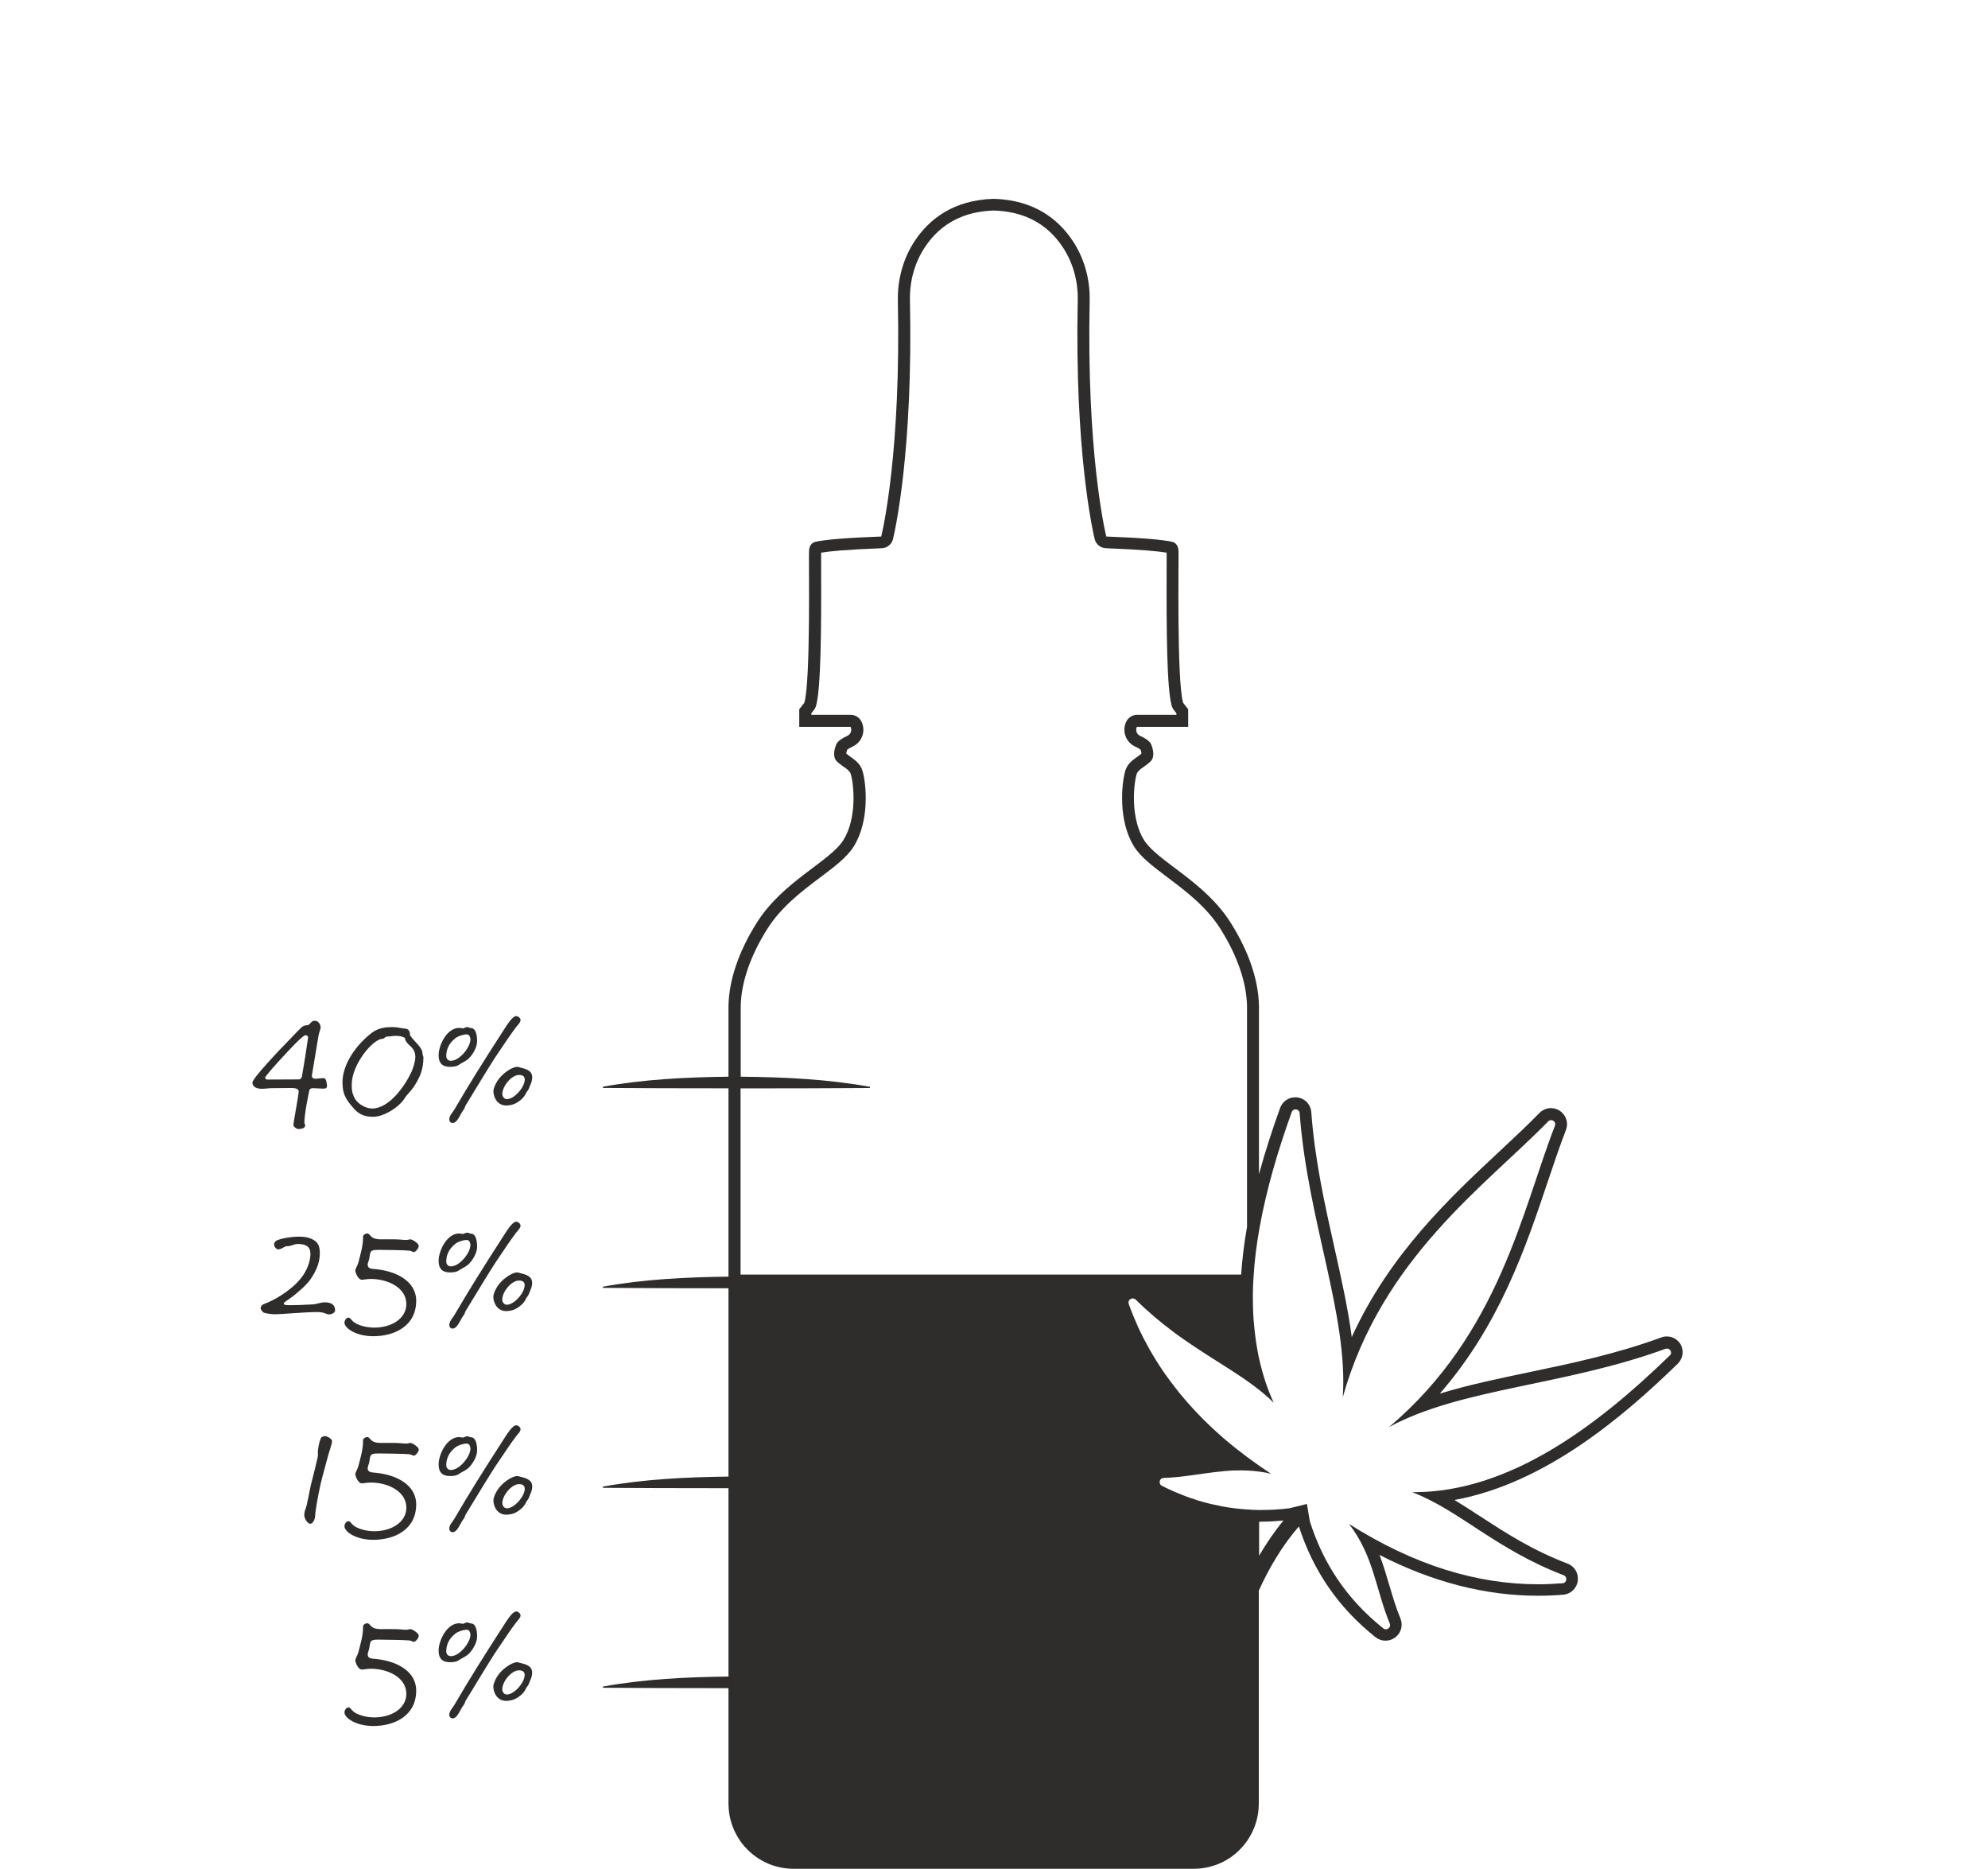 <?xml version="1.0" encoding="UTF-8"?><svg id="Grafik_Pfad" xmlns="http://www.w3.org/2000/svg" viewBox="0 0 250 235"><defs><style>.cls-1{fill:#2e2d2c;}</style></defs><path class="cls-1" d="M211.48,169.31c-.31-.77-1.04-1.27-1.87-1.27-.24,0-.48,.04-.71,.13-5.62,2.06-11.26,3.25-16.72,4.39-3.88,.81-7.64,1.6-11.12,2.67,7.53-8.64,10.83-18.46,13.57-26.63,.78-2.33,1.52-4.52,2.29-6.51,.24-.62,.17-1.32-.21-1.87-.38-.56-1.01-.89-1.68-.89-.54,0-1.05,.22-1.44,.61-1.48,1.52-3.17,3.1-4.96,4.77-6.31,5.89-13.88,12.96-18.64,23.41-.47-3.6-1.31-7.34-2.17-11.2-1.22-5.45-2.48-11.09-2.92-17.08-.08-1.07-.95-1.87-2.02-1.87h0c-.86,0-1.6,.53-1.9,1.34-.91,2.52-1.84,5.34-2.66,8.33v-21.15c-.06-3.21-1.23-6.79-3.57-10.49-3.28-5.2-9.19-7.68-10.88-10.37-1.69-2.69-1.35-6.84-.94-8.27,.18-.62,.97-.88,1.74-1.61,.58-.55,.36-1.49,.1-2.15-.19-.47-.93-.87-1.4-1.08-.43-.19-.61-.71-.4-1.13h6.45s0,0,0,0v-2.21s0,0,0,0l-.64-.82s0,0,0,0c-.82-2.86-.53-18.28-.58-19.16-.06-.88-.7-1.05-.7-1.05-1.21-.31-4.32-.54-8.38-.69-.26-1.08-2.48-10.92-2.09-29.65,.06-2.71-.68-5.39-2.2-7.63-1.73-2.55-4.72-5.04-9.86-5.18h0c-5.14,.14-8.13,2.63-9.86,5.18-1.52,2.24-2.25,4.92-2.2,7.63,.39,18.73-1.83,28.57-2.09,29.65-4.06,.15-7.17,.38-8.38,.69h0s-.64,.18-.7,1.05c-.06,.88,.23,16.3-.59,19.16,0,0,0,0,0,0l-.64,.82s0,0,0,0v2.21s0,0,0,0h6.45c.21,.42,.03,.93-.4,1.13-.47,.21-1.21,.61-1.4,1.08-.26,.66-.48,1.61,.1,2.15,.77,.72,1.56,.98,1.74,1.61,.41,1.43,.75,5.58-.94,8.27-1.69,2.69-7.6,5.17-10.88,10.37-2.33,3.7-3.51,7.28-3.57,10.49v8.89c-5.25,.06-10.63,.32-15.79,1.26,0,0,0,.15,0,.15,3.96,.03,9.83,.05,15.79,.05v23.68c-5.25,.06-10.63,.32-15.79,1.26,0,0,0,.15,0,.15,3.96,.03,9.83,.05,15.79,.05v23.68c-5.25,.06-10.63,.32-15.79,1.26,0,0,0,.15,0,.15,3.96,.03,9.83,.05,15.79,.05v23.68c-5.25,.06-10.63,.32-15.79,1.26,0,0,0,.15,0,.15,3.96,.03,9.83,.05,15.79,.05v14.52h0c0,1.7,.52,3.27,1.4,4.58,.29,.44,.63,.84,1,1.21,.74,.74,1.62,1.34,2.6,1.76,.98,.41,2.06,.64,3.19,.64h50.31c1.13,0,2.21-.23,3.19-.64,.98-.41,1.86-1.01,2.6-1.76,.37-.37,.71-.78,1-1.21,.88-1.31,1.4-2.88,1.4-4.58h0v-26.78c1.26-2.78,2.91-5.63,5.04-8.07,1.84,5.65,4.98,10.21,9.63,13.92,.37,.29,.8,.44,1.26,.44,.68,0,1.32-.34,1.7-.91,.37-.56,.44-1.26,.18-1.88-.57-1.38-.97-2.75-1.4-4.19-.37-1.25-.74-2.52-1.23-3.8,6.64,3.41,13.32,5.13,19.91,5.13,1.06,0,2.13-.04,3.19-.13,.95-.08,1.7-.79,1.83-1.73,.13-.94-.39-1.84-1.28-2.18-4.53-1.73-7.83-3.89-11.03-5.97-1.08-.7-2.13-1.39-3.19-2.03,11.41-2.07,21.31-10.55,28.07-17.13,.59-.58,.78-1.44,.47-2.2Zm-118.33-32.46c6.12,0,12.19-.02,16.25-.05v-.15c-5.39-.97-10.81-1.22-16.25-1.27v-8.86c.05-2.98,1.21-6.34,3.34-9.72,1.76-2.79,4.37-4.76,6.67-6.49,1.8-1.35,3.35-2.52,4.2-3.88,1.99-3.16,1.61-7.75,1.11-9.48-.26-.9-.93-1.37-1.47-1.76-.2-.14-.39-.28-.58-.44,0-.09,.03-.26,.12-.49,.09-.07,.3-.21,.66-.38,.58-.26,1.03-.75,1.24-1.35,.21-.6,.17-1.26-.12-1.83-.26-.5-.77-.82-1.34-.82h-4.95v-.2l.29-.37c.14-.16,.24-.35,.3-.56h0c.62-2.16,.67-9.58,.64-17.27,0-.81,0-1.59,0-1.99,.9-.16,2.96-.38,7.64-.56,.67-.03,1.25-.5,1.4-1.15,.26-1.08,2.53-11.12,2.13-30.03-.05-2.47,.62-4.8,1.94-6.76,1.95-2.89,4.85-4.41,8.61-4.52,3.76,.11,6.66,1.63,8.61,4.52,1.32,1.96,1.99,4.29,1.94,6.76-.4,18.91,1.87,28.95,2.13,30.03,.16,.65,.73,1.12,1.4,1.15,4.68,.18,6.74,.4,7.65,.56,0,.39,0,1.17,0,1.99-.03,7.7,.02,15.11,.64,17.27,.02,.08,.05,.16,.09,.23,.05,.1,.11,.2,.18,.29l.32,.41v.2h-4.95c-.56,0-1.08,.32-1.34,.82-.29,.56-.33,1.23-.12,1.83,.21,.6,.66,1.09,1.24,1.35,.37,.16,.57,.3,.66,.38,.08,.23,.11,.39,.12,.49-.18,.16-.37,.29-.58,.44-.54,.38-1.22,.86-1.47,1.76-.49,1.73-.87,6.32,1.11,9.48,.85,1.36,2.41,2.53,4.2,3.88,2.3,1.73,4.92,3.7,6.67,6.49,2.13,3.38,3.28,6.74,3.34,9.69v27.76c-.35,1.98-.6,3.99-.74,6.01h-62.95v-23.42Zm65.19,54.48c.09,0,.17,0,.26,0,.92,0,1.87-.06,2.81-.15-1.1,1.32-2.12,2.8-3.07,4.43v-4.29Zm51.63-20.89c-9.07,8.82-20.14,17.18-32.16,17.18-.07,0-.14,0-.21,0,5.95,2.29,10.47,7.16,19.03,10.44,.52,.2,.42,.97-.13,1.01-1.02,.08-2.04,.13-3.06,.13-7.61,0-15.52-2.34-23.8-7.59,3.13,4.04,3.36,8.26,5.13,12.53,.16,.37-.15,.72-.5,.72-.11,0-.22-.04-.32-.12-4.71-3.76-7.61-8.33-9.23-13.46l-.37-2.18-2.19,.54c-1.18,.15-2.37,.22-3.56,.22-.09,0-.19,0-.28,0-.49,0-.99-.03-1.48-.07h0s-.01,.01-.02,0c0,0-.01,0-.02,0-.5-.03-1-.08-1.5-.14-.01,0-.02,0-.03,0-.5-.06-.99-.14-1.49-.23-.04,0-.07-.02-.11-.02-.47-.09-.94-.19-1.41-.3-.08-.02-.16-.04-.24-.06-.43-.11-.86-.22-1.29-.35-.15-.04-.29-.1-.44-.15-.36-.12-.73-.23-1.09-.37-.24-.09-.49-.2-.73-.29-.27-.11-.54-.21-.81-.33-.51-.22-1.03-.47-1.54-.73-.48-.24-.33-.98,.21-.99,.48-.02,.95-.05,1.42-.09,.17-.02,.34-.03,.52-.05,.29-.03,.57-.06,.86-.1,.25-.03,.5-.06,.75-.1,.12-.02,.25-.03,.37-.05,1.64-.23,3.26-.48,4.93-.55,.06,0,.11,0,.17,0,.97-.03,1.95,0,2.98,.14,.5,.07,1,.15,1.51,.27-.51-.33-1-.67-1.48-1h0c-.51-.36-1.01-.72-1.5-1.08h0s-.05-.04-.08-.06c-.4-.3-.79-.6-1.17-.9-.11-.09-.23-.17-.34-.26-.36-.29-.7-.58-1.05-.87-.13-.11-.26-.22-.38-.32-.32-.28-.63-.56-.94-.84-.14-.12-.28-.25-.41-.38-.29-.27-.58-.55-.86-.82-.14-.14-.28-.28-.42-.42-.27-.27-.53-.54-.78-.81-.14-.15-.29-.3-.43-.46-.24-.26-.48-.53-.71-.79-.14-.16-.29-.33-.43-.5-.22-.26-.44-.52-.65-.78-.14-.18-.28-.36-.42-.54-.2-.25-.39-.51-.59-.77-.14-.19-.28-.38-.42-.57-.18-.25-.36-.5-.53-.75-.14-.2-.27-.41-.41-.62-.16-.24-.32-.49-.47-.73-.14-.22-.27-.44-.4-.67-.14-.23-.28-.47-.41-.7-.14-.24-.26-.48-.39-.72-.12-.22-.24-.45-.36-.67-.13-.26-.26-.53-.39-.79-.1-.21-.2-.42-.3-.63-.14-.31-.27-.62-.4-.93-.07-.17-.15-.34-.22-.51-.2-.48-.38-.97-.56-1.46-.03-.08-.03-.16-.02-.24,0-.02,0-.04,.01-.06,.02-.06,.04-.12,.08-.17,0,0,0-.02,.02-.03,.05-.06,.1-.1,.17-.13,.02,0,.03-.01,.05-.02,.05-.02,.11-.04,.17-.04,.02,0,.03,0,.05,0,.04,0,.08,.01,.12,.02,.02,0,.04,0,.06,.02,.06,.03,.12,.06,.17,.11,.38,.38,.77,.74,1.15,1.09,.13,.12,.25,.22,.38,.34,.26,.23,.52,.46,.77,.68,.15,.12,.29,.24,.43,.36,.24,.2,.47,.39,.71,.58,.15,.12,.3,.24,.45,.35,.23,.18,.47,.36,.7,.54,.14,.11,.28,.21,.42,.32,.25,.18,.49,.36,.74,.53,.12,.09,.25,.18,.37,.26,.29,.2,.58,.4,.87,.59,.07,.05,.14,.1,.22,.15,1.32,.89,2.6,1.69,3.83,2.47,.06,.04,.12,.08,.18,.12,.22,.14,.44,.28,.66,.42,.14,.09,.27,.18,.4,.26,.19,.12,.37,.24,.55,.36,.15,.1,.3,.2,.45,.3,.17,.11,.33,.23,.5,.34,.09,.06,.18,.13,.27,.19h0c.51,.36,1.02,.74,1.5,1.12,.63,.5,1.24,1.03,1.81,1.6-.81-1.74-1.39-3.56-1.81-5.42h0c-.18-.77-.31-1.55-.43-2.34-.04-.26-.07-.51-.1-.77-.07-.54-.12-1.09-.17-1.64-.02-.29-.05-.58-.06-.88-.03-.59-.05-1.19-.05-1.79,0-.22-.01-.43-.01-.65,0-.78,.04-1.56,.09-2.34,.12-2,.37-4.02,.73-6.04,.88-4.98,2.37-9.96,4.07-14.68,.08-.24,.28-.34,.48-.34,.25,0,.5,.17,.52,.48,1,13.52,6.12,25.41,5.42,35.71,4.91-17.5,18-26.64,25.83-34.68,.11-.11,.24-.16,.37-.16,.33,0,.63,.33,.48,.71-4.08,10.45-6.97,26.16-20.86,37.88,9.07-4.91,22.02-5.17,34.76-9.84,.07-.02,.13-.03,.19-.03,.43,0,.71,.55,.35,.89Z"/><path class="cls-1" d="M51.64,204.84c-.16,0-.4,.08-.56,.08-.32,0-.9-.08-1.36-.08-.96-.02-1.54,0-1.8,0-1.5,0-1.24-.74-1.78-.74-.16,0-.48,.18-.48,.38,0,1.2-.3,2.12-.6,3.3-.12,.38-.38,.8-.38,.96,0,.26,.34,1.18,.82,1.18,.24,0,.64-.1,1.16-.1,2.02,0,4.44,1.04,4.44,3.16,0,1.8-1.84,2.96-4.04,2.96-1.06,0-2.14-.34-2.62-.74-.3-.26-.38-.52-.62-.52-.26,0-.5,.32-.5,.64,0,.68,1.44,1.7,3.62,1.7,2.72,0,5.4-1.32,5.4-4.46,0-2.48-2.56-3.8-5.4-4-.52-.04-.7-.22-.7-.54,0-.24,.16-.54,.2-.78,.08-.42,.06-.92,.42-1,.2-.08,.56-.08,.74-.08,.42,0,3.5,.04,3.88,.1,.16,0,.42,.18,.58,.18,.18,0,.6-.46,.6-.78s-.82-.82-1.02-.82Z"/><path class="cls-1" d="M65.46,209.1c-.12-.02-.26-.1-.42-.1-.72,0-1.98,.94-2.48,1.74-.24,.38-.52,.92-.52,1.32,0,.8,.52,1.8,1.6,1.8,.62,0,1.16-.2,1.52-.46,.38-.28,.68-.5,.96-1.04,.04-.18,.28-.38,.34-.54,.2-.56,.46-.92,.46-1.5,0-.8-.68-1.04-1.46-1.22Zm-1.72,3.96c-.4,0-.58-.4-.58-.64,0-1,1.16-2.4,2.1-2.4,.46,0,.72,.18,.72,.58,0,.96-1.32,2.46-2.24,2.46Z"/><path class="cls-1" d="M64.92,203.98c.28-.36,.54-.56,.54-.86,0-.26-.3-.5-.56-.5-.44,0-1.1,1.06-1.28,1.32-3.08,4.76-4.72,7.42-6.38,10.26-.32,.58-.74,.9-.74,1.42,0,.2,.14,.44,.4,.44,.64,0,.92-1.04,1.42-1.7,.14-.16,.18-.44,.24-.52,1.58-2.6,3.1-5.1,3.76-6.1,1.38-2.06,2.02-3,2.6-3.76Z"/><path class="cls-1" d="M57.72,208.74c.28-.22,.66-.34,1.08-.66,.6-.5,1.2-1.52,1.2-2.3,0-.54-.08-1.66-.8-1.66-.14,0-.28-.12-.46-.12-.24,0-.32,.16-.54,.16-.16,0-.38-.06-.44-.06-1.6,0-2.6,2.22-2.6,3.42s.64,1.48,1.46,1.48c.5,0,.84-.08,1.1-.26Zm-1.6-1.12c0-.76,.3-1.54,1.1-2.18,.26-.26,1.08-.54,1.5-.52,.28,0,.44,.34,.44,.64,0,.94-1.34,2.68-2.46,2.68-.4,0-.58-.3-.58-.62Z"/><path class="cls-1" d="M34.2,136.82c.6,0,1.76-.02,2.42-.02,.76,0,.94,.2,.94,.44,0,.42-.66,3.9-.66,4.18,0,.3,.44,.54,.64,.54,.3,0,.84-.08,.84-.46,0-.1-.1-.18-.1-.34,0-1.16,.5-3.46,.6-3.96,.04-.28,.2-.38,.5-.38,.24,0,.94,.06,1.2,.06,.24,0,.54,0,.54-.32,0-.26-.08-1-.4-1-.26,0-.72,.06-1.08,.08-.24,0-.44-.16-.42-.4,.08-.42,.56-3.44,.84-5.04,.08-.44,.26-.8,.26-1,0-.5-.36-.86-.76-.86-.5,0-.52,.58-1.02,.58s-.72,.34-1.92,1.58c-1.38,1.4-4.88,5.08-4.88,5.62,0,.46,.42,.78,1.18,.78,.38,0,.88-.08,1.28-.08Zm2.76-5.42c.54-.56,1.26-1.24,1.46-1.24,.16,0,.36,.14,.32,.32-.28,2-.42,2.76-.78,4.92-.04,.14-.22,.32-.32,.32-.58,0-3.52,.02-3.94,.02-.24,0-.36-.08-.36-.24,0-.24,2.94-3.42,3.62-4.1Z"/><path class="cls-1" d="M51.55,130.16c.04-.34-.12-.82-.58-.82-.38-.02-.96-.2-1.58-.2-.88,0-1.72,.08-2.58,.68-2.08,1.58-3.74,4.02-3.74,6.26,0,1.32,.32,2.06,1.32,3.18,.62,.72,1.24,1.16,2.54,1.16s3.24-1.16,3.98-2.36c.32-.56,1.08-1.02,1.84-2.68,.38-.82,.5-1.72,.5-2.46,0-.04-.12-.36-.12-.42,.04-.78-.96-1.44-1.58-2.34Zm.2,4.6c-.84,1.82-2.82,4.62-4.96,4.62-.82,0-1.98-.62-2.32-1.58-.14-.34-.24-.56-.24-1.42,0-2.56,2.68-5.76,3.86-5.76,.22,0,.34-.24,.5-.28,.38,0,.84-.1,1.12-.1,.6,0,.84,.08,1.22,.26-.02,.14,.04,.26,.12,.42,.38,.64,1.18,.8,1.18,2,0,.58-.32,1.48-.48,1.84Z"/><path class="cls-1" d="M65.47,134.24c-.12-.02-.26-.1-.42-.1-.72,0-1.98,.94-2.48,1.74-.24,.38-.52,.92-.52,1.32,0,.8,.52,1.8,1.6,1.8,.62,0,1.16-.2,1.52-.46,.38-.28,.68-.5,.96-1.04,.04-.18,.28-.38,.34-.54,.2-.56,.46-.92,.46-1.5,0-.8-.68-1.04-1.46-1.22Zm-1.72,3.96c-.4,0-.58-.4-.58-.64,0-1,1.16-2.4,2.1-2.4,.46,0,.72,.18,.72,.58,0,.96-1.32,2.46-2.24,2.46Z"/><path class="cls-1" d="M56.5,140.76c0,.2,.14,.44,.4,.44,.64,0,.92-1.04,1.42-1.7,.14-.16,.18-.44,.24-.52,1.58-2.6,3.1-5.1,3.76-6.1,1.38-2.06,2.02-3,2.6-3.76,.28-.36,.54-.56,.54-.86,0-.26-.3-.5-.56-.5-.44,0-1.1,1.06-1.28,1.32-3.08,4.76-4.72,7.42-6.38,10.26-.32,.58-.74,.9-.74,1.42Z"/><path class="cls-1" d="M56.62,134.14c.5,0,.84-.08,1.1-.26,.28-.22,.66-.34,1.08-.66,.6-.5,1.2-1.52,1.2-2.3,0-.54-.08-1.66-.8-1.66-.14,0-.28-.12-.46-.12-.24,0-.32,.16-.54,.16-.16,0-.38-.06-.44-.06-1.6,0-2.6,2.22-2.6,3.42s.64,1.48,1.46,1.48Zm.6-3.56c.26-.26,1.08-.54,1.5-.52,.28,0,.44,.34,.44,.64,0,.94-1.34,2.68-2.46,2.68-.4,0-.58-.3-.58-.62,0-.76,.3-1.54,1.1-2.18Z"/><path class="cls-1" d="M40.84,163.75c-.58,0-.96,.24-1.56,.26-.9,.06-2.06,.1-2.86,.1-.56,0-.74-.06-.74-.2s.44-.42,.76-.64c.78-.52,2.1-1.7,2.52-2.3,.9-1.24,1.26-2.36,1.26-3.38,0-.7-.12-1.2-.62-1.58-.46-.32-1.08-.52-2-.52-1,0-2.3,.24-2.8,.48-.2,.1-.34,.3-.34,.52,0,.1,.18,.6,.54,.6,.28,0,.52-.18,.84-.34,.18-.08,.42-.06,.54-.08,.54-.12,.7-.26,1.08-.26,1,0,1.58,.34,1.58,1.24s-.4,1.9-.82,2.54c-1.02,1.64-3.2,3-4.54,3.58-.32,.14-.9,.24-.9,.72,0,.16,.24,.5,.4,.56,.36,.12,1,.2,1.44,.2,.82,0,3.72-.28,5.32-.28,.84,0,1.14,.3,1.4,.3,.34,0,.8-.18,.8-.52,0-.68-.46-1-1.3-1Z"/><path class="cls-1" d="M51.64,155.83c-.16,0-.4,.08-.56,.08-.32,0-.9-.08-1.36-.08-.96-.02-1.54,0-1.8,0-1.5,0-1.24-.74-1.78-.74-.16,0-.48,.18-.48,.38,0,1.2-.3,2.12-.6,3.3-.12,.38-.38,.8-.38,.96,0,.26,.34,1.18,.82,1.18,.24,0,.64-.1,1.16-.1,2.02,0,4.44,1.04,4.44,3.16,0,1.8-1.84,2.96-4.04,2.96-1.06,0-2.14-.34-2.62-.74-.3-.26-.38-.52-.62-.52-.26,0-.5,.32-.5,.64,0,.68,1.44,1.7,3.62,1.7,2.72,0,5.4-1.32,5.4-4.46,0-2.48-2.56-3.8-5.4-4-.52-.04-.7-.22-.7-.54,0-.24,.16-.54,.2-.78,.08-.42,.06-.92,.42-1,.2-.08,.56-.08,.74-.08,.42,0,3.5,.04,3.88,.1,.16,0,.42,.18,.58,.18,.18,0,.6-.46,.6-.78s-.82-.82-1.02-.82Z"/><path class="cls-1" d="M56.62,159.99c.5,0,.84-.08,1.1-.26,.28-.22,.66-.34,1.08-.66,.6-.5,1.2-1.52,1.2-2.3,0-.54-.08-1.66-.8-1.66-.14,0-.28-.12-.46-.12-.24,0-.32,.16-.54,.16-.16,0-.38-.06-.44-.06-1.6,0-2.6,2.22-2.6,3.42s.64,1.48,1.46,1.48Zm.6-3.56c.26-.26,1.08-.54,1.5-.52,.28,0,.44,.34,.44,.64,0,.94-1.34,2.68-2.46,2.68-.4,0-.58-.3-.58-.62,0-.76,.3-1.54,1.1-2.18Z"/><path class="cls-1" d="M66.12,163.35c.04-.18,.28-.38,.34-.54,.2-.56,.46-.92,.46-1.5,0-.8-.68-1.04-1.46-1.22-.12-.02-.26-.1-.42-.1-.72,0-1.98,.94-2.48,1.74-.24,.38-.52,.92-.52,1.32,0,.8,.52,1.8,1.6,1.8,.62,0,1.16-.2,1.52-.46,.38-.28,.68-.5,.96-1.04Zm-2.38,.7c-.4,0-.58-.4-.58-.64,0-1,1.16-2.4,2.1-2.4,.46,0,.72,.18,.72,.58,0,.96-1.32,2.46-2.24,2.46Z"/><path class="cls-1" d="M64.9,153.61c-.44,0-1.1,1.06-1.28,1.32-3.08,4.76-4.72,7.42-6.38,10.26-.32,.58-.74,.9-.74,1.42,0,.2,.14,.44,.4,.44,.64,0,.92-1.04,1.42-1.7,.14-.16,.18-.44,.24-.52,1.58-2.6,3.1-5.1,3.76-6.1,1.38-2.06,2.02-3,2.6-3.76,.28-.36,.54-.56,.54-.86,0-.26-.3-.5-.56-.5Z"/><path class="cls-1" d="M40.88,180.57c-.16,0-.5,.1-.54,.28-.22,.5-.28,1-.36,1.52-.02,.3,.04,.56-.04,.9-.34,1.52-.42,1.74-.82,3.34-.24,.96-.44,2.48-.76,3.3-.06,.12-.1,.44-.1,.62,0,.3,.36,1.06,.76,1.06,.34,0,.62-.58,.62-1.1,0-.24,.14-1.22,.4-2.56,.32-1.72,.66-2.82,1.14-4.6,.18-.72,.58-1.8,.58-2.14,0-.28-.64-.62-.88-.62Z"/><path class="cls-1" d="M51.64,181.43c-.16,0-.4,.08-.56,.08-.32,0-.9-.08-1.36-.08-.96-.02-1.54,0-1.8,0-1.5,0-1.24-.74-1.78-.74-.16,0-.48,.18-.48,.38,0,1.2-.3,2.12-.6,3.3-.12,.38-.38,.8-.38,.96,0,.26,.34,1.18,.82,1.18,.24,0,.64-.1,1.16-.1,2.02,0,4.44,1.04,4.44,3.16,0,1.8-1.84,2.96-4.04,2.96-1.06,0-2.14-.34-2.62-.74-.3-.26-.38-.52-.62-.52-.26,0-.5,.32-.5,.64,0,.68,1.44,1.7,3.62,1.7,2.72,0,5.4-1.32,5.4-4.46,0-2.48-2.56-3.8-5.4-4-.52-.04-.7-.22-.7-.54,0-.24,.16-.54,.2-.78,.08-.42,.06-.92,.42-1,.2-.08,.56-.08,.74-.08,.42,0,3.5,.04,3.88,.1,.16,0,.42,.18,.58,.18,.18,0,.6-.46,.6-.78s-.82-.82-1.02-.82Z"/><path class="cls-1" d="M65.47,185.69c-.12-.02-.26-.1-.42-.1-.72,0-1.98,.94-2.48,1.74-.24,.38-.52,.92-.52,1.32,0,.8,.52,1.8,1.6,1.8,.62,0,1.16-.2,1.52-.46,.38-.28,.68-.5,.96-1.04,.04-.18,.28-.38,.34-.54,.2-.56,.46-.92,.46-1.5,0-.8-.68-1.04-1.46-1.22Zm-1.72,3.96c-.4,0-.58-.4-.58-.64,0-1,1.16-2.4,2.1-2.4,.46,0,.72,.18,.72,.58,0,.96-1.32,2.46-2.24,2.46Z"/><path class="cls-1" d="M56.9,192.65c.64,0,.92-1.04,1.42-1.7,.14-.16,.18-.44,.24-.52,1.58-2.6,3.1-5.1,3.76-6.1,1.38-2.06,2.02-3,2.6-3.76,.28-.36,.54-.56,.54-.86,0-.26-.3-.5-.56-.5-.44,0-1.1,1.06-1.28,1.32-3.08,4.76-4.72,7.42-6.38,10.26-.32,.58-.74,.9-.74,1.42,0,.2,.14,.44,.4,.44Z"/><path class="cls-1" d="M58.8,184.67c.6-.5,1.2-1.52,1.2-2.3,0-.54-.08-1.66-.8-1.66-.14,0-.28-.12-.46-.12-.24,0-.32,.16-.54,.16-.16,0-.38-.06-.44-.06-1.6,0-2.6,2.22-2.6,3.42s.64,1.48,1.46,1.48c.5,0,.84-.08,1.1-.26,.28-.22,.66-.34,1.08-.66Zm-2.68-.46c0-.76,.3-1.54,1.1-2.18,.26-.26,1.08-.54,1.5-.52,.28,0,.44,.34,.44,.64,0,.94-1.34,2.68-2.46,2.68-.4,0-.58-.3-.58-.62Z"/></svg>